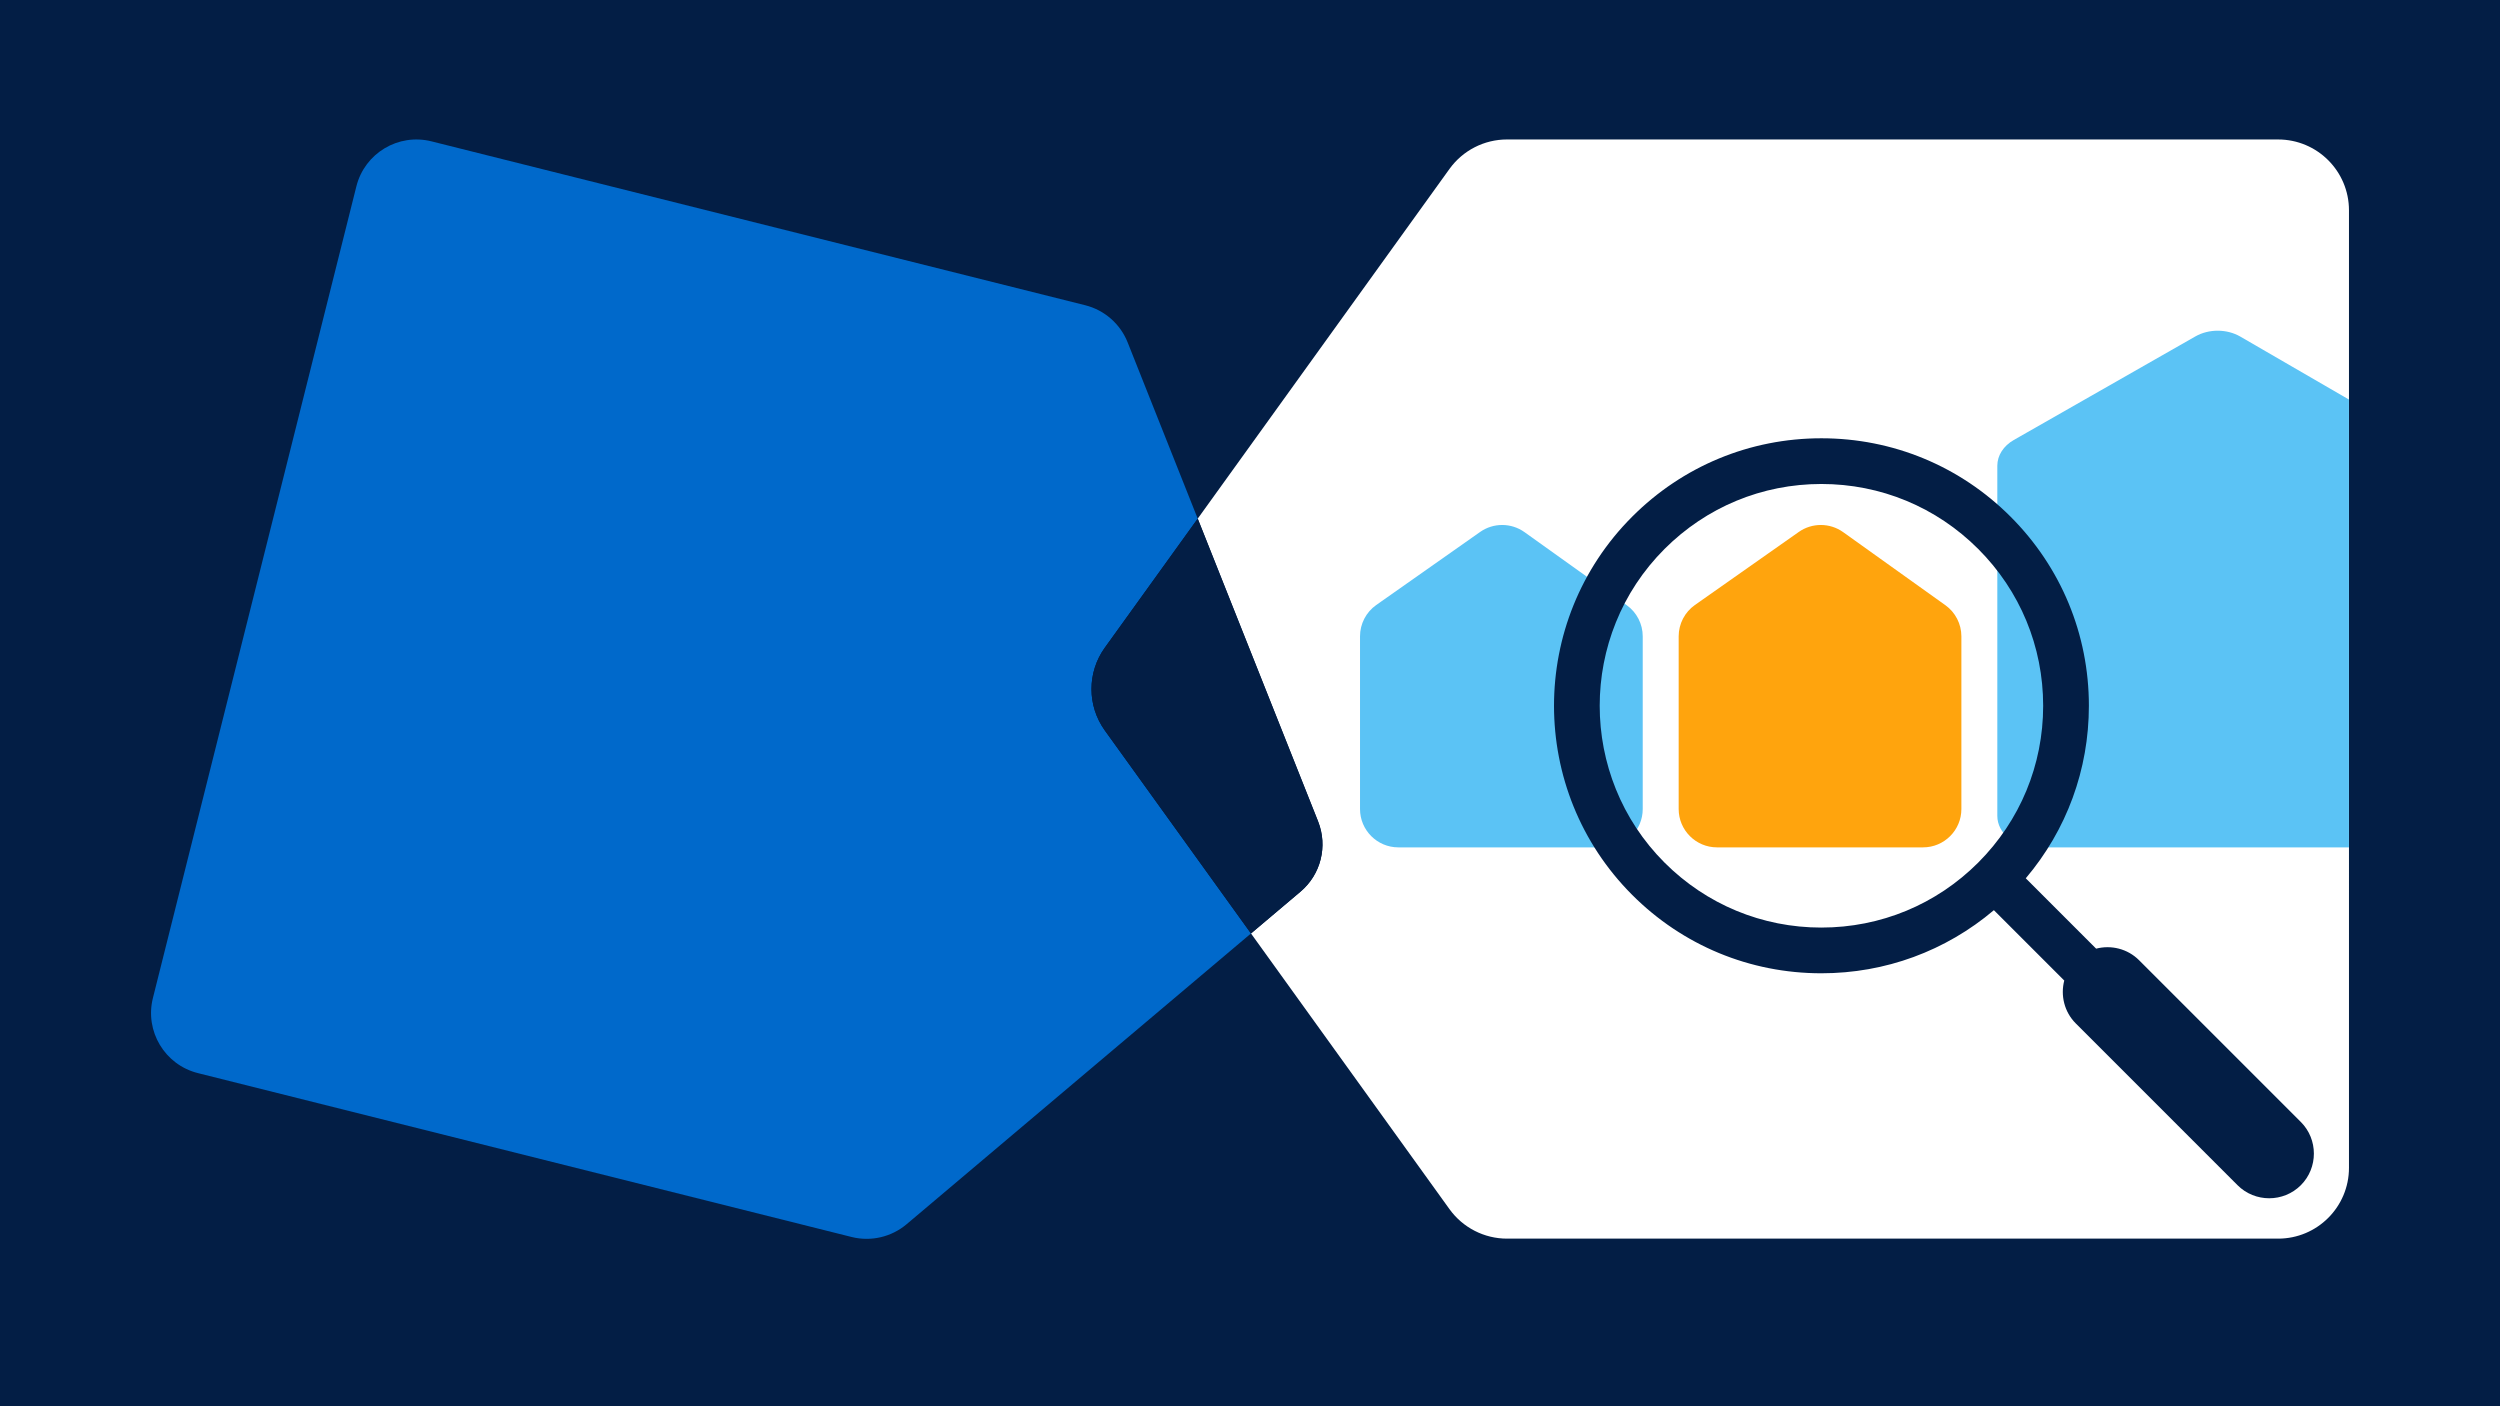 <?xml version="1.0" encoding="UTF-8"?>
<svg id="Artwork" xmlns="http://www.w3.org/2000/svg" xmlns:xlink="http://www.w3.org/1999/xlink" viewBox="0 0 1920 1080">
  <defs>
    <style>
      .cls-1 {
        fill: none;
      }

      .cls-2 {
        fill: #031e45;
      }

      .cls-3 {
        clip-path: url(#clippath-1);
      }

      .cls-4 {
        fill: #0069cb;
      }

      .cls-5 {
        fill: #fff;
      }

      .cls-6 {
        fill: #ffa40d;
      }

      .cls-7 {
        fill: #5bc3f5;
      }

      .cls-8 {
        clip-path: url(#clippath);
      }
    </style>
    <clipPath id="clippath">
      <rect class="cls-1" x="116" y="107.27" width="1688" height="844"/>
    </clipPath>
    <clipPath id="clippath-1">
      <rect class="cls-1" x="116" y="107.27" width="1688" height="844" transform="translate(1920 1058.54) rotate(-180)"/>
    </clipPath>
  </defs>
  <rect class="cls-2" x="0" width="1920" height="1080"/>
  <g class="cls-8">
    <g class="cls-3">
      <g>
        <path class="cls-4" d="M848.5,497.41l71.35-99.1-53.81-135.34c-5.65-14.21-17.8-24.84-32.63-28.56l-502.02-125.85c-25.48-6.39-51.3,9.08-57.69,34.56L117.44,766.46c-6.39,25.48,9.08,51.3,34.56,57.69l502.02,125.85c14.83,3.72,30.55.07,42.24-9.79l264.48-223.31-112.25-155.9c-13.67-19-13.67-44.59,0-63.59Z"/>
        <path class="cls-5" d="M1749.59,107.11h-592.22c-17.49,0-33.93,8.42-44.16,22.62l-193.36,268.58,92.46,232.57c7.55,19.01,2.12,40.7-13.51,53.9l-38.04,32.12,152.46,211.75c10.23,14.2,26.67,22.62,44.16,22.62h592.22c30.06,0,54.41-24.35,54.41-54.41V161.53c0-30.06-24.35-54.41-54.41-54.41Z"/>
        <path class="cls-2" d="M1012.31,630.88l-92.46-232.57-71.35,99.1c-13.67,19-13.67,44.59,0,63.59l112.25,155.9,38.04-32.12c15.63-13.2,21.07-34.89,13.51-53.9Z"/>
      </g>
      <path class="cls-7" d="M1857.76,338.02l-137.23-79.54c-10.3-5.96-24.12-6-34.49-.1l-139.45,79.54c-7.94,4.52-12.65,11.89-12.65,19.77v268.92c0,13.35,13.35,24.18,29.8,24.18h276.67c16.46,0,29.8-10.83,29.8-24.18v-268.92c0-7.81-4.64-15.13-12.47-19.67Z"/>
      <path class="cls-6" d="M1494.01,464.77l-78.51-56.12c-10.14-7.23-23.82-7.29-34.02-.12l-79.78,56.11c-7.82,5.5-12.48,14.5-12.48,24.06v132.65c0,16.22,13.2,29.43,29.42,29.43h158.28c16.22,0,29.42-13.2,29.42-29.43v-132.65c0-9.47-4.6-18.42-12.31-23.93Z"/>
      <path class="cls-7" d="M1249.28,464.77l-78.51-56.12c-10.14-7.23-23.82-7.29-34.02-.12l-79.78,56.11c-7.82,5.5-12.48,14.5-12.48,24.06v132.65c0,16.22,13.2,29.43,29.42,29.43h158.28c16.22,0,29.42-13.2,29.42-29.43v-132.65c0-9.47-4.6-18.42-12.31-23.93Z"/>
      <path class="cls-2" d="M1767.03,861.67l-124.22-124.22c-8.9-8.9-21.56-11.84-32.98-8.88l-54.04-54.04c31.35-37.02,48.47-83.42,48.47-132.48,0-54.88-21.37-106.46-60.17-145.27-38.81-38.81-90.4-60.18-145.27-60.18s-106.47,21.37-145.27,60.17c-80.1,80.1-80.1,210.43,0,290.54,38.8,38.8,90.4,60.17,145.27,60.17,49.06,0,95.47-17.13,132.49-48.47l54.04,54.04c-2.96,11.42-.02,24.09,8.88,32.98l124.22,124.22c13.36,13.36,35.23,13.36,48.59,0,13.36-13.36,13.36-35.23,0-48.58ZM1398.82,712.38c-45.5,0-88.27-17.72-120.44-49.89-66.41-66.42-66.41-174.48,0-240.9,32.17-32.17,74.95-49.89,120.44-49.89s88.27,17.72,120.44,49.89h0c32.17,32.17,49.89,74.95,49.89,120.44s-17.72,88.27-49.89,120.45c-32.16,32.17-74.94,49.89-120.44,49.89Z"/>
    </g>
  </g>
</svg>
